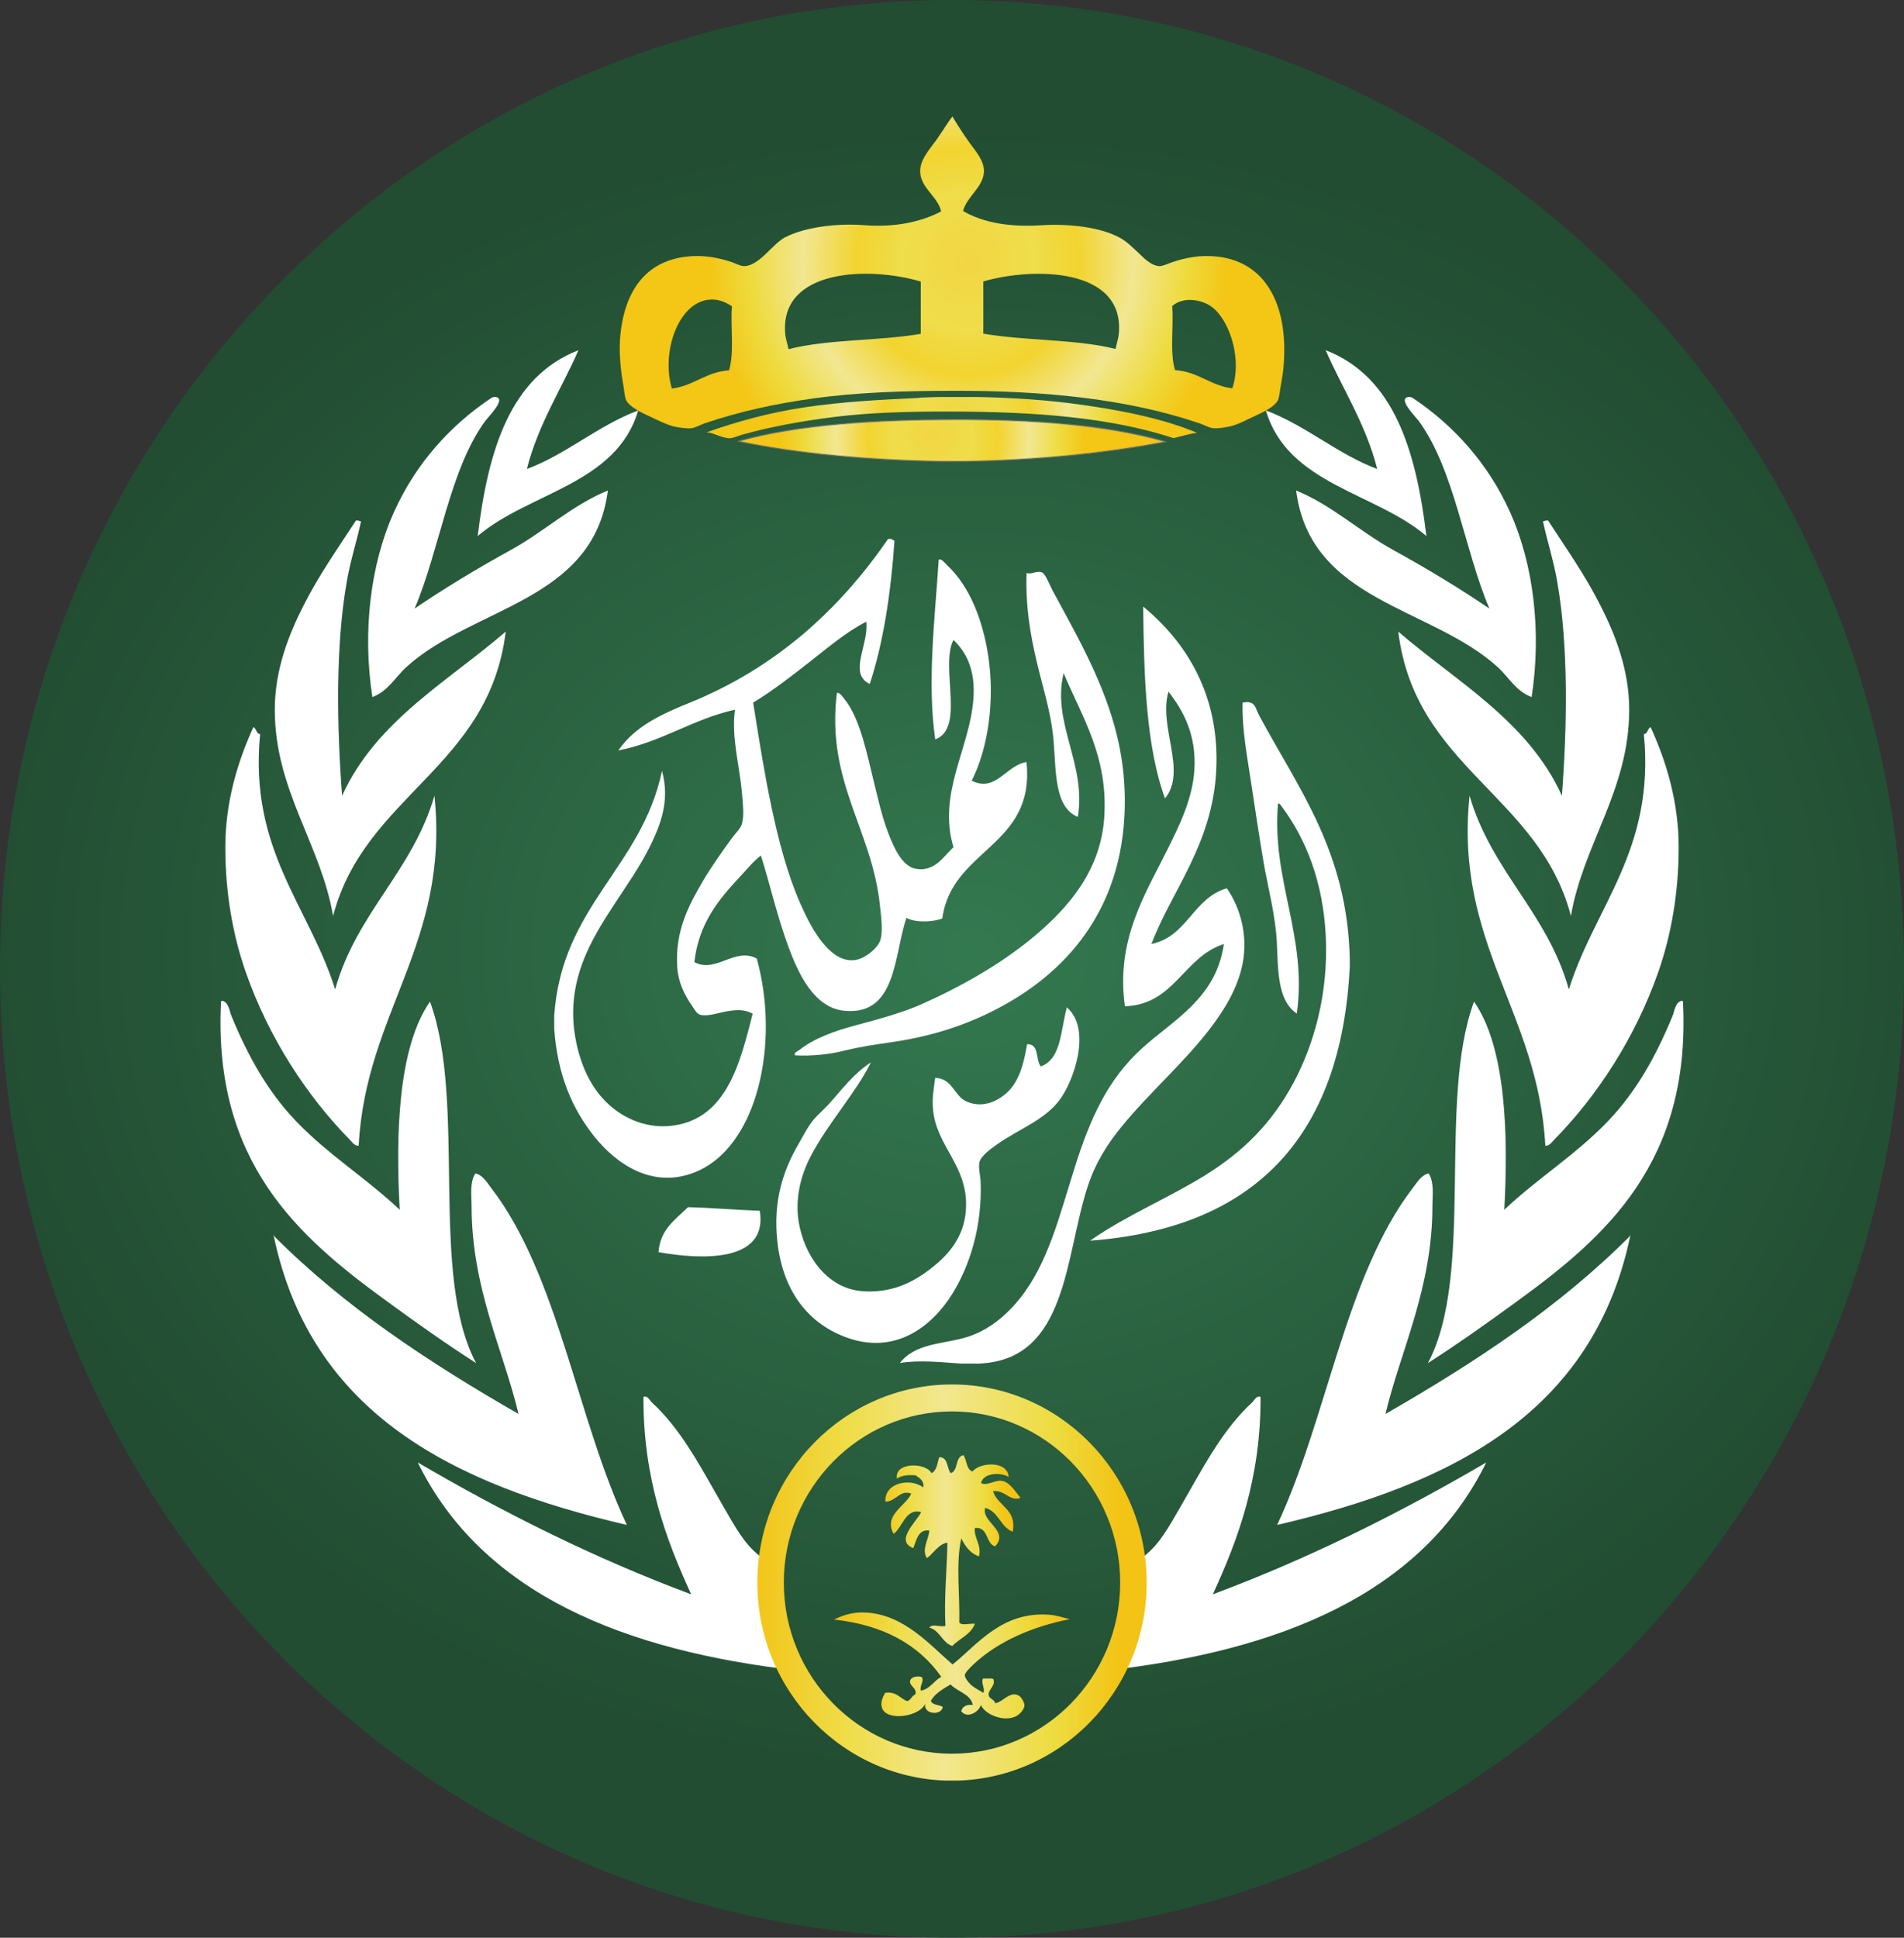 <?xml version="1.0" encoding="UTF-8"?>
<svg id="Layer_1" data-name="Layer 1" xmlns="http://www.w3.org/2000/svg" xmlns:xlink="http://www.w3.org/1999/xlink" viewBox="0 0 196.3 199.73">
  <rect x="0" y="0" width="196.3" height="199.73" fill="#333333" stroke="none"/>
  <defs>
    <style>
      .cls-1 {
        clip-path: url(#clippath-6);
      }

      .cls-2 {
        clip-path: url(#clippath-4);
      }

      .cls-3 {
        fill: url(#linear-gradient-2);
      }

      .cls-4 {
        fill: #fff;
      }

      .cls-5, .cls-6 {
        fill: none;
      }

      .cls-7 {
        fill: url(#radial-gradient);
      }

      .cls-8 {
        fill: url(#radial-gradient-3);
      }

      .cls-9 {
        fill: url(#linear-gradient-3);
      }

      .cls-10 {
        clip-path: url(#clippath-1);
      }

      .cls-11 {
        clip-path: url(#clippath-5);
      }

      .cls-12 {
        clip-path: url(#clippath-3);
      }

      .cls-13 {
        fill: url(#radial-gradient-2);
      }

      .cls-14 {
        fill: url(#radial-gradient-4);
      }

      .cls-6 {
        stroke: #71706e;
        stroke-linecap: round;
        stroke-linejoin: round;
        stroke-width: .1px;
      }

      .cls-15 {
        clip-path: url(#clippath-2);
      }

      .cls-16 {
        fill: url(#linear-gradient);
      }

      .cls-17 {
        clip-path: url(#clippath);
      }
    </style>
    <clipPath id="clippath">
      <path class="cls-5" d="M0,99.86c0,55.15,43.94,99.86,98.15,99.86s98.15-44.71,98.15-99.86S152.36,0,98.15,0,0,44.71,0,99.86"/>
    </clipPath>
    <radialGradient id="radial-gradient" cx="-447.72" cy="1212.65" fx="-447.72" fy="1212.65" r="1.12" gradientTransform="translate(-112203.1 34039.98) rotate(90) scale(75.81 -92.61)" gradientUnits="userSpaceOnUse">
      <stop offset="0" stop-color="#337950"/>
      <stop offset="1" stop-color="#224d32"/>
    </radialGradient>
    <clipPath id="clippath-1">
      <path id="SVGID" class="cls-5" d="M98.02,151.84c-.43-.51-.24-1.65-1.19-1.64-.2.62-.24,1.39-.8,1.64-.53-1.09-3.83-1.19-3.56.56.45-.31,1.11-.4,1.91-.34.4.26.94.58.8,1.25-1.31-1-4.01-.51-3.9,1.47,1.08,0,1.54-1.29,2.67-.82-.57,1.28-2.89,2.2-1.82,4.14.94-.68,1.22-2.68,2.84-2.24-.46.96-2.76,2.97-.81,3.71.32-.81.51-1.98,1.65-1.81-.06.93-.83,1.94-.25,2.84.63-.41,1.2-1.48,2.12-1.59-.06,2.84-.35,5.67-.21,8.58-.2.06-.46.03-.72,0-.38-.05-.75-.1-.94.17,1.11.31,1.31,1.54,2.37,1.9.75-.79,1.9-1.17,2.33-2.29-.21-.03-.44,0-.67.02-.38.04-.74.08-.94-.15.08-2.69-.38-6.13.21-8.67.41.82.92,1.54,1.82,1.85.3-1.23-.55-1.88-.42-2.93,1.44-.13,1.07,1.59,2.08,1.9,1.52-1.6-1.45-2.53-1.02-3.97,1.39.36,1.56,1.97,2.84,2.46.44-2.36-1.55-2.62-2.03-4.18.58-.07.98.16,1.36.38.45.27.87.54,1.48.31-.45-.53-.96-1.39-1.65-1.68-.43-.18-.84-.05-1.24.08-.39.12-.78.25-1.18.09.18-1.06,1.97-1.17,2.84-.65-.11-1.69-2.94-1.53-3.73-.56-.65-.22-.57-1.18-.93-1.68-.89.15-.5,1.62-1.31,1.85"/>
    </clipPath>
    <linearGradient id="linear-gradient" x1="-483.96" y1="1134.41" x2="-482.84" y2="1134.41" gradientTransform="translate(6120.59 14292.7) scale(12.46 -12.46)" gradientUnits="userSpaceOnUse">
      <stop offset="0" stop-color="#f3c315"/>
      <stop offset=".26" stop-color="#efdd4a"/>
      <stop offset=".5" stop-color="#f2e791"/>
      <stop offset=".79" stop-color="#eedb3e"/>
      <stop offset=".95" stop-color="#f3c315"/>
      <stop offset="1" stop-color="#f3c315"/>
    </linearGradient>
    <clipPath id="clippath-2">
      <path id="SVGID-2" data-name="SVGID" class="cls-5" d="M85.99,166.93c5.07.56,8.71,2.57,11.06,5.91-.79.39-1.12,1.24-2.12,1.42-.12-.62.41-1,.08-1.42-.6-.13-1.16.06-1.19.47-.03.49.75.72.55,1.34-.38.13-.44.59-.85.69-.75-.29-1.07-1.01-2.25-.86-.24.39-.53,1-.34,1.55.53,1.52,4.12.81,4.45-.47-.23,1.17,1.67,1.31,1.82.39-.36-.27-1.08-.16-1.23-.65.46-.78,1.26-1.22,2.03-1.68.7.74,2.09,1,2.29,2.11-.66-.06-1.06.16-1.19.65.61.81,1.83.09,2.03-.65.41,1.01,2.4,1.8,3.64,1.16.33-.17.86-.7.85-1.12,0-.32-.35-.84-.51-.95-.94-.64-1.73.66-2.5.73-.13-.44-.63-.41-.68-.86-.05-.55.78-.99.47-1.64-.17-.06-.41-.05-.65-.04-.14,0-.28.01-.41,0-.22.52.26,1.08.04,1.47-.4-.25-.87-.47-1.27-.82-.21-.19-.67-.71-.63-1.03.02-.26.7-.9.93-1.12,2.5-2.33,6.1-3.89,9.87-4.61-.74-.19-1.36-.42-2.16-.47-4.85-.33-7.36,3.09-9.91,5.13-2.26-1.93-4.95-5.12-8.9-5.35-.14,0-.27-.01-.4-.01-1.22,0-2.09.34-2.95.74"/>
    </clipPath>
    <linearGradient id="linear-gradient-2" x1="-474.19" y1="1169.04" x2="-473.07" y2="1169.04" gradientTransform="translate(10390.46 25576.03) scale(21.73 -21.73)" xlink:href="#linear-gradient"/>
    <clipPath id="clippath-3">
      <path id="SVGID-3" data-name="SVGID" class="cls-5" d="M121.15,38.16c-.57-1.8-.13-4.49-.3-6.61,1.16-1.05,3.25-.68,4.3.25,1.77,1.58,2.87,5.38,1.9,8.23-2.29-.29-3.48-1.71-5.89-1.88M73.01,30.9c1.02-.13,1.78.25,2.45.66-.17,2.11.27,4.8-.3,6.61-2.41.17-3.6,1.59-5.89,1.88-1.1-3.65.58-8.75,3.74-9.15M101.38,34.4v-5.39c5.09-1.48,14.48-1.46,13.98,5.28-.04.55-.21,1.03-.35,1.68-4.05-1.03-9.3-.83-13.63-1.58M80.95,34.35c-.53-6.61,8.57-6.93,13.98-5.33v5.39c-4.33.74-9.59.54-13.63,1.58-.14-.67-.31-1.08-.35-1.63M96.38,14.63c-.64.9-1.64,1.99-1.5,3.25.18,1.6,1.82,2.42,2.15,3.91-2.08,1.1-4.83,1.66-7.89,1.42-2.91-.22-6.12.21-8.14,1.22-1.37.68-2.65,2.93-4.25,3-.36.02-.92-.28-1.3-.41-1.45-.48-2.96-.78-4.75-.56-4.23.52-6.29,3.64-6.74,8.03-.18,1.76.03,3.7.3,5.18.1.54.12,1.18.3,1.58.3.64,1.47,1.24,2.2,1.57.94.43,1.87.92,2.65,1.12.5.13,1.39.25,1.85.2.41-.04.91-.34,1.4-.51,3.47-1.18,7.13-1.99,11.04-2.54,4.59-.65,9.41-.8,14.48-.81,9.63-.03,18.19.87,25.47,3.35.51.17,1.02.47,1.45.51.45.04,1.25-.08,1.75-.2.85-.21,1.65-.66,2.65-1.12.74-.34,1.93-.9,2.25-1.57.17-.37.2-1,.3-1.53.1-.55.2-1.11.25-1.62.64-6.26-1.56-11.01-6.69-11.64-1.81-.22-3.34.09-4.74.56-.44.14-.98.43-1.35.41-.86-.06-1.54-.79-2.1-1.32-.59-.56-1.26-1.21-1.9-1.57-1.96-1.11-5.27-1.51-8.19-1.32-3.1.2-5.94-.23-8.04-1.47.38-1.47,2.01-2.39,2.15-3.96.1-1.2-.93-2.3-1.5-3.1-.65-.92-1.23-1.81-1.75-2.69-.49.64-1.11,1.68-1.8,2.64"/>
    </clipPath>
    <radialGradient id="radial-gradient-2" cx="-472.97" cy="1174.53" fx="-472.97" fy="1174.53" r="1.12" gradientTransform="translate(11370.67 28509.39) scale(23.83 -24.25)" gradientUnits="userSpaceOnUse">
      <stop offset="0" stop-color="#f3d643"/>
      <stop offset=".26" stop-color="#efdd4a"/>
      <stop offset=".43" stop-color="#f2d42f"/>
      <stop offset=".64" stop-color="#f2e791"/>
      <stop offset=".84" stop-color="#eedb3e"/>
      <stop offset="1" stop-color="#f4c616"/>
    </radialGradient>
    <clipPath id="clippath-4">
      <path id="SVGID-4" data-name="SVGID" class="cls-5" d="M94.78,41.01c-4.08.19-8.01.41-11.74.96-3.72.55-7.12,1.5-10.19,2.59.76.05,1.6.62,2.4.61.31,0,.81-.23,1.25-.36,2.98-.84,6.22-1.42,9.49-1.83,3.82-.48,7.99-.57,12.13-.56,8.32.02,16.2.55,22.87,2.74.79-.19,1.56-.42,2.4-.56-3.64-1.52-8.26-2.43-13.18-3.05-3.42-.43-7.59-.65-11.42-.65-1.4,0-2.75.03-4.01.09"/>
    </clipPath>
    <radialGradient id="radial-gradient-3" cx="-478.81" cy="1154.34" fx="-478.81" fy="1154.34" r="1.12" gradientTransform="translate(7769.15 18859.41) scale(16.02 -16.3)" xlink:href="#radial-gradient-2"/>
    <clipPath id="clippath-5">
      <path id="SVGID-5" data-name="SVGID" class="cls-5" d="M98.18,43.24c-7.82.03-15.71.46-22.07,2.24,6.32,1.33,13.36,1.93,20.83,2.08h2.4c7.5-.12,14.45-.81,20.87-2.03-6.17-1.77-13.83-2.29-21.48-2.29h-.54"/>
    </clipPath>
    <radialGradient id="radial-gradient-4" cx="-481.38" cy="1145.44" fx="-481.38" fy="1145.44" r="1.12" gradientTransform="translate(6835.44 16356.18) scale(14 -14.24)" xlink:href="#radial-gradient-2"/>
    <clipPath id="clippath-6">
      <path id="SVGID-6" data-name="SVGID" class="cls-5" d="M80.81,163.12c0-9.73,7.78-17.64,17.34-17.64s17.34,7.91,17.34,17.64-7.78,17.64-17.34,17.64-17.34-7.91-17.34-17.64M78.08,163.12c0,11.26,9,20.42,20.07,20.42s20.07-9.16,20.07-20.42-9-20.42-20.07-20.42-20.07,9.16-20.07,20.42"/>
    </clipPath>
    <linearGradient id="linear-gradient-3" x1="-469.01" y1="1187.47" x2="-467.89" y2="1187.47" gradientTransform="translate(16900.72 42755.58) scale(35.87 -35.87)" xlink:href="#linear-gradient"/>
  </defs>
  <g class="cls-17">
    <rect class="cls-7" x="0" y="0" width="196.3" height="199.73"/>
  </g>
  <g class="cls-10">
    <rect class="cls-16" x="91.06" y="149.99" width="14.16" height="19.66"/>
  </g>
  <g class="cls-15">
    <rect class="cls-3" x="85.99" y="166.08" width="24.32" height="11.47"/>
  </g>
  <g>
    <path class="cls-4" d="M136.68,36.11c1.67,3.86,4.14,7.6,5.31,12.23-4.03-1.49-7.29-4.45-11.48-6.04,2.25,7.64,11.24,8.43,16.55,12.95-1.07-8.82-3.33-16.42-10.38-19.15"/>
    <path class="cls-5" d="M136.68,36.11c1.67,3.86,4.14,7.6,5.31,12.23-4.03-1.49-7.29-4.45-11.48-6.04,2.25,7.64,11.24,8.43,16.55,12.95-1.07-8.82-3.33-16.42-10.38-19.15Z"/>
    <path class="cls-4" d="M153.54,62.72c-3.13-2.13-6.45-4.13-9.92-6.04-3.4-1.87-6.36-4.65-9.99-6.12,1.46,11.47,13.91,11.96,20.77,18.19,1.17,1.06,1.86,2.48,3.51,3.1,1.05-6.85.16-13.74-2.19-18.99-2.29-5.12-5.89-9.05-10.07-11.84-.26-.17-.65-.14-.78.08-.29.49,1.11,1.9,1.41,2.3,3.68,5.05,4.67,13.2,7.26,19.3"/>
    <path class="cls-5" d="M153.54,62.72c-3.13-2.13-6.45-4.13-9.92-6.04-3.4-1.87-6.36-4.65-9.99-6.12,1.46,11.47,13.91,11.96,20.77,18.19,1.17,1.06,1.86,2.48,3.51,3.1,1.05-6.85.16-13.74-2.19-18.99-2.29-5.12-5.89-9.05-10.07-11.84-.26-.17-.65-.14-.78.08-.29.49,1.11,1.9,1.41,2.3,3.68,5.05,4.67,13.2,7.26,19.3Z"/>
    <path class="cls-4" d="M159.63,53.66c-.25-.05-.36.05-.55.08.41,1.96,1.09,4,1.48,6.28,1.16,6.7,1.01,14.84.47,22-3.5-7.74-11.01-11.84-16.87-16.92,1.72,14.06,14.53,16.83,17.8,29.31,1.27-7.42,5.99-12.93,6.01-21.21.01-4.14-1.43-7.77-2.97-10.8-1.62-3.2-3.55-5.9-5.39-8.74"/>
    <path class="cls-5" d="M159.63,53.66c-.25-.05-.36.05-.55.08.41,1.96,1.09,4,1.48,6.28,1.16,6.7,1.01,14.84.47,22-3.5-7.74-11.01-11.84-16.87-16.92,1.72,14.06,14.53,16.83,17.8,29.31,1.27-7.42,5.99-12.93,6.01-21.21.01-4.14-1.43-7.77-2.97-10.8-1.62-3.2-3.55-5.9-5.39-8.74Z"/>
    <path class="cls-4" d="M161.74,101.96c-2.2-7.88-7.96-12.13-10.23-19.94-1.58,15.25,7.09,22.3,7.81,36.07.4.06.7-.39.94-.64,4.43-4.51,8.35-10.53,10.7-17.24,1.35-3.86,2.11-8.22,2.11-12.87s-1.25-8.78-2.89-12.39c-.34.13-.27.68-.7.72,1.17,11.96-5.05,17.73-7.73,26.3"/>
    <path class="cls-5" d="M161.74,101.96c-2.2-7.88-7.96-12.13-10.23-19.94-1.58,15.25,7.09,22.3,7.81,36.07.4.06.7-.39.94-.64,4.43-4.51,8.35-10.53,10.7-17.24,1.35-3.86,2.11-8.22,2.11-12.87s-1.25-8.78-2.89-12.39c-.34.13-.27.68-.7.72,1.17,11.96-5.05,17.73-7.73,26.3Z"/>
    <path class="cls-4" d="M173.37,103.15c-.68.2-.72,1.07-.94,1.59-1.71,4.13-3.7,7.73-6.64,10.81-3.24,3.4-7.26,5.9-10.7,9.14.42-7.75.18-16.71-3.12-21.45-3.81,10.32.12,28.16-4.76,37.26,3.1-1.98,6.22-4.2,9.29-6.44,9.08-6.61,17.79-14.25,17.02-30.66.03-.16-.02-.25-.16-.24"/>
    <path class="cls-5" d="M173.37,103.15c-.68.2-.72,1.07-.94,1.59-1.71,4.13-3.7,7.73-6.64,10.81-3.24,3.4-7.26,5.9-10.7,9.14.42-7.75.18-16.71-3.12-21.45-3.81,10.32.12,28.16-4.76,37.26,3.1-1.98,6.22-4.2,9.29-6.44,9.08-6.61,17.79-14.25,17.02-30.66.03-.16-.02-.25-.16-.24Z"/>
    <path class="cls-4" d="M142.84,145.74c1.56-6.56,4.84-12.94,4.84-21.45,0-1.1.21-2.39-.39-3.34-.74.15-1.2.94-1.64,1.51-6.93,9.02-8.83,23.8-13.98,34.72,17.8-4.14,32.52-11.4,36.39-29.71.09-.09.03-.2,0-.08-7.25,7.29-16,13.06-25.22,18.35"/>
    <path class="cls-5" d="M142.84,145.74c1.56-6.56,4.84-12.94,4.84-21.45,0-1.1.21-2.39-.39-3.34-.74.15-1.2.94-1.64,1.51-6.93,9.02-8.83,23.8-13.98,34.72,17.8-4.14,32.52-11.4,36.39-29.71.09-.09.03-.2,0-.08-7.25,7.29-16,13.06-25.22,18.35Z"/>
    <path class="cls-4" d="M153.23,150.74c-8.59,5.03-18.08,9.83-28.19,13.59,2.55-5.54,4.96-11.91,4.92-20.34-.42-.18-.63.34-.86.56-3.13,2.86-5.15,6.9-7.42,10.8-1.09,1.88-2.08,3.76-3.67,5-.02,5.22-1.97,8.91-3.98,11.84,17.8-2.01,32.52-7.84,39.2-21.45"/>
    <path class="cls-5" d="M153.23,150.74c-8.59,5.03-18.08,9.83-28.19,13.59,2.55-5.54,4.96-11.91,4.92-20.34-.42-.18-.63.34-.86.56-3.13,2.86-5.15,6.9-7.42,10.8-1.09,1.88-2.08,3.76-3.67,5-.02,5.22-1.97,8.91-3.98,11.84,17.8-2.01,32.52-7.84,39.2-21.45Z"/>
    <path class="cls-4" d="M59.63,36.11c-1.67,3.86-4.14,7.6-5.31,12.23,4.03-1.49,7.29-4.45,11.48-6.04-2.25,7.64-11.24,8.43-16.55,12.95,1.07-8.82,3.34-16.42,10.38-19.15"/>
    <path class="cls-5" d="M59.63,36.11c-1.67,3.86-4.14,7.6-5.31,12.23,4.03-1.49,7.29-4.45,11.48-6.04-2.25,7.64-11.24,8.43-16.55,12.95,1.07-8.82,3.34-16.42,10.38-19.15Z"/>
    <path class="cls-4" d="M42.76,62.72c3.13-2.13,6.45-4.13,9.92-6.04,3.4-1.87,6.36-4.65,9.99-6.12-1.46,11.47-13.91,11.96-20.77,18.19-1.17,1.06-1.86,2.48-3.51,3.1-1.05-6.85-.16-13.74,2.19-18.99,2.29-5.12,5.89-9.05,10.07-11.84.26-.17.65-.14.78.08.29.49-1.11,1.9-1.41,2.3-3.68,5.05-4.67,13.2-7.26,19.3"/>
    <path class="cls-5" d="M42.76,62.72c3.13-2.13,6.45-4.13,9.92-6.04,3.4-1.87,6.36-4.65,9.99-6.12-1.46,11.47-13.91,11.96-20.77,18.19-1.17,1.06-1.86,2.48-3.51,3.1-1.05-6.85-.16-13.74,2.19-18.99,2.29-5.12,5.89-9.05,10.07-11.84.26-.17.65-.14.78.08.29.49-1.11,1.9-1.41,2.3-3.68,5.05-4.67,13.2-7.26,19.3Z"/>
    <path class="cls-4" d="M36.67,53.66c.25-.05.36.05.55.08-.41,1.96-1.09,4-1.48,6.28-1.16,6.7-1.01,14.84-.47,22,3.5-7.74,11.01-11.84,16.87-16.92-1.72,14.06-14.53,16.83-17.8,29.31-1.27-7.42-5.99-12.93-6.01-21.21-.01-4.14,1.43-7.77,2.97-10.8,1.62-3.2,3.55-5.9,5.39-8.74"/>
    <path class="cls-5" d="M36.67,53.66c.25-.05.36.05.55.08-.41,1.96-1.09,4-1.48,6.28-1.16,6.7-1.01,14.84-.47,22,3.5-7.74,11.01-11.84,16.87-16.92-1.72,14.06-14.53,16.83-17.8,29.31-1.27-7.42-5.99-12.93-6.01-21.21-.01-4.14,1.43-7.77,2.97-10.8,1.62-3.2,3.55-5.9,5.39-8.74Z"/>
    <path class="cls-4" d="M34.56,101.96c2.2-7.88,7.96-12.13,10.23-19.94,1.58,15.25-7.09,22.3-7.81,36.07-.4.06-.7-.39-.94-.64-4.43-4.51-8.35-10.53-10.7-17.24-1.35-3.86-2.11-8.22-2.11-12.87s1.25-8.78,2.89-12.39c.34.13.27.68.7.72-1.17,11.96,5.05,17.73,7.73,26.3"/>
    <path class="cls-5" d="M34.56,101.96c2.2-7.88,7.96-12.13,10.23-19.94,1.58,15.25-7.09,22.3-7.81,36.07-.4.06-.7-.39-.94-.64-4.43-4.51-8.35-10.53-10.7-17.24-1.35-3.86-2.11-8.22-2.11-12.87s1.25-8.78,2.89-12.39c.34.13.27.68.7.72-1.17,11.96,5.05,17.73,7.73,26.3Z"/>
    <path class="cls-4" d="M22.93,103.15c.68.2.72,1.07.94,1.59,1.71,4.13,3.7,7.73,6.64,10.81,3.24,3.4,7.26,5.9,10.7,9.14-.42-7.75-.18-16.71,3.12-21.45,3.81,10.32-.11,28.16,4.76,37.26-3.1-1.98-6.22-4.2-9.29-6.44-9.08-6.61-17.79-14.25-17.02-30.66-.03-.16.02-.25.16-.24"/>
    <path class="cls-5" d="M22.93,103.15c.68.2.72,1.07.94,1.59,1.71,4.13,3.7,7.73,6.64,10.81,3.24,3.4,7.26,5.9,10.7,9.14-.42-7.75-.18-16.71,3.12-21.45,3.81,10.32-.11,28.16,4.76,37.26-3.1-1.98-6.22-4.2-9.29-6.44-9.08-6.61-17.79-14.25-17.02-30.66-.03-.16.02-.25.16-.24Z"/>
    <path class="cls-4" d="M53.46,145.74c-1.56-6.56-4.84-12.94-4.84-21.45,0-1.1-.21-2.39.39-3.34.75.15,1.2.94,1.64,1.51,6.93,9.02,8.83,23.8,13.98,34.72-17.8-4.14-32.52-11.4-36.39-29.71-.09-.09-.03-.2,0-.08,7.25,7.29,16,13.06,25.22,18.35"/>
    <path class="cls-5" d="M53.46,145.74c-1.56-6.56-4.84-12.94-4.84-21.45,0-1.1-.21-2.39.39-3.34.75.15,1.2.94,1.64,1.51,6.93,9.02,8.83,23.8,13.98,34.72-17.8-4.14-32.52-11.4-36.39-29.71-.09-.09-.03-.2,0-.08,7.25,7.29,16,13.06,25.22,18.35Z"/>
    <path class="cls-4" d="M43.07,150.74c8.59,5.03,18.08,9.83,28.19,13.59-2.55-5.54-4.96-11.91-4.92-20.34.42-.18.63.34.86.56,3.13,2.86,5.15,6.9,7.42,10.8,1.09,1.88,2.08,3.76,3.67,5,.02,5.22,1.97,8.91,3.98,11.84-17.8-2.01-32.52-7.84-39.2-21.45"/>
    <path class="cls-5" d="M43.07,150.74c8.59,5.03,18.08,9.83,28.19,13.59-2.55-5.54-4.96-11.91-4.92-20.34.42-.18.63.34.86.56,3.13,2.86,5.15,6.9,7.42,10.8,1.09,1.88,2.08,3.76,3.67,5,.02,5.22,1.97,8.91,3.98,11.84-17.8-2.01-32.52-7.84-39.2-21.45Z"/>
  </g>
  <g class="cls-12">
    <rect class="cls-13" x="63.79" y="11.99" width="69.14" height="32.21"/>
  </g>
  <g class="cls-2">
    <rect class="cls-8" x="72.86" y="40.92" width="50.54" height="4.26"/>
  </g>
  <g class="cls-11">
    <rect class="cls-14" x="76.11" y="43.24" width="44.1" height="4.32"/>
  </g>
  <g>
    <path class="cls-6" d="M99.33,47.56h-2.4c-7.47-.16-14.51-.76-20.83-2.08,6.36-1.77,14.25-2.21,22.07-2.24,7.83-.02,15.71.47,22.02,2.29-6.43,1.22-13.37,1.91-20.87,2.03Z"/>
    <path class="cls-4" d="M91.56,55.55h.36c.06.11.21.11.3.19-.35,5.19-1.13,10.47-2.55,14.76-2.26-1.09-.07-4.03-.36-6.42-2.11,1.08-3.94,2.67-5.83,4.14-1.89,1.47-3.76,2.95-5.83,4.2,1.07,6.69,2.3,14.84,4.8,20.57.84,1.94,1.87,3.92,3.28,5.13.6.52,1.54,1.04,2.61.8.94-.21,2.17-1.2,2.43-2.04.29-.95.06-2.5-.06-3.64-.85-7.84-5.55-12.66-4.43-21.8.24-.15.58.36.79.62,1.61,2,2.3,5.61,3.04,8.59.42,1.68.8,3.47,1.46,5.19.57,1.48,1.41,3.45,2.85,3.71,1.99.35,2.9-1.35,3.88-2.22-1.66-5.61,1.7-10.2,2.06-15.32.2-2.85-.64-4.69-2.06-6.05-1.41,2.77,1.25,9.12-1.88,10.25-.86-5.99-.01-12.65.36-18.53.32-.12.68.41.97.68,2.18,2.08,3.55,5.44,4.13,9.2.71,4.63,0,9.57-1.7,12.91,2.49,1.26,3.54-1.61,5.65-1.92.91,8.76-7.7,8.89-8.68,16.12-1.01.39-2.78.45-3.7-.06-1.3,3.84-1,10.14-6.44,9.57-3.13-.33-4.72-3.9-5.71-6.55-1.2-3.23-1.9-6.44-2.85-9.45-.77.58-1.44,1.42-2.19,2.22-2.12,2.27-4.23,4.76-4.67,8.77,2.21,1.19,4.18-1.58,6.43-.37,2.42,8.68.1,19.5-6.43,22.05-4.5,1.76-8.22-1.08-10.32-3.71-2.3-2.88-3.78-6.35-4.13-11.06v-1.42c.8-11.35,9-15.18,11.11-25.2.86,3.13-.2,5.63-1.21,7.72-1.02,2.09-2.38,4-3.64,5.93-2.43,3.71-5.33,8.25-3.95,14.52.56,2.54,1.62,4.68,3.34,6.24,1.57,1.43,4.16,2.7,7.22,2.04,5-1.07,6.34-6.49,7.59-11.43-.86-.46-1.66-.4-2.61-.25-.87.14-1.96.57-2.79.37-.4-.1-.64-.64-.85-.93-.78-1.1-1.41-2.42-1.52-3.89-.29-3.88,1.29-6.66,2.67-9.02.8-1.36,2.02-3.09,2.97-4.39.35-.48.89-.96,1.03-1.48.24-.91.08-2.11,0-3.09-.25-2.96-1.11-5.7-.73-8.65-4.41.99-7.51,3.32-12.02,4.2,1.75-2.56,4.61-3.8,7.41-4.94,8.8-3.58,15.37-9.54,20.4-16.86"/>
    <path class="cls-5" d="M91.56,55.55h.36c.06.11.21.11.3.19-.35,5.19-1.13,10.47-2.55,14.76-2.26-1.09-.07-4.03-.36-6.42-2.11,1.08-3.94,2.67-5.83,4.14-1.89,1.47-3.76,2.95-5.83,4.2,1.07,6.69,2.3,14.84,4.8,20.57.84,1.94,1.87,3.92,3.28,5.13.6.52,1.54,1.04,2.61.8.94-.21,2.17-1.2,2.43-2.04.29-.95.06-2.5-.06-3.64-.85-7.84-5.55-12.66-4.43-21.8.24-.15.58.36.79.62,1.61,2,2.3,5.61,3.04,8.59.42,1.68.8,3.47,1.46,5.19.57,1.48,1.41,3.45,2.85,3.71,1.99.35,2.9-1.35,3.88-2.22-1.66-5.61,1.7-10.2,2.06-15.32.2-2.85-.64-4.69-2.06-6.05-1.41,2.77,1.25,9.12-1.88,10.25-.86-5.99-.01-12.65.36-18.53.32-.12.68.41.97.68,2.18,2.08,3.55,5.44,4.13,9.2.71,4.63,0,9.57-1.7,12.91,2.49,1.26,3.54-1.61,5.65-1.92.91,8.76-7.7,8.89-8.68,16.12-1.01.39-2.78.45-3.7-.06-1.3,3.84-1,10.14-6.44,9.57-3.13-.33-4.72-3.9-5.71-6.55-1.2-3.23-1.9-6.44-2.85-9.45-.77.58-1.44,1.42-2.19,2.22-2.12,2.27-4.23,4.76-4.67,8.77,2.21,1.19,4.18-1.58,6.43-.37,2.42,8.68.1,19.5-6.43,22.05-4.5,1.76-8.22-1.08-10.32-3.71-2.3-2.88-3.78-6.35-4.13-11.06v-1.42c.8-11.35,9-15.18,11.11-25.2.86,3.13-.2,5.63-1.21,7.72-1.02,2.09-2.38,4-3.64,5.93-2.43,3.71-5.33,8.25-3.95,14.52.56,2.54,1.62,4.68,3.34,6.24,1.57,1.43,4.16,2.7,7.22,2.04,5-1.07,6.34-6.49,7.59-11.43-.86-.46-1.66-.4-2.61-.25-.87.14-1.96.57-2.79.37-.4-.1-.64-.64-.85-.93-.78-1.1-1.41-2.42-1.52-3.89-.29-3.88,1.29-6.66,2.67-9.02.8-1.36,2.02-3.09,2.97-4.39.35-.48.89-.96,1.03-1.48.24-.91.08-2.11,0-3.09-.25-2.96-1.11-5.7-.73-8.65-4.41.99-7.51,3.32-12.02,4.2,1.75-2.56,4.61-3.8,7.41-4.94,8.8-3.58,15.37-9.54,20.4-16.86Z"/>
    <path class="cls-4" d="M81.97,108.8c-.16-.32.29-.45.43-.56,1.46-1.18,3.56-1.95,5.71-2.53,2.46-.66,4.93-1.31,7.1-2.29,4.3-1.94,8.4-4.32,11.72-7.17,3.29-2.82,6.58-6.6,6.92-12.05.4-6.29-2.33-10.35-4.19-14.82-1.25,5.14,2.38,9.39,1.46,14.82-2.4-.97-2.24-4.65-2.49-7.78-.16-2-.66-3.99-1.09-5.62-.98-3.73-1.86-7.4-1.7-11.74.55.19.96-.27,1.58-.06.36.12.81,1.32,1.09,1.85,2.31,4.28,4.94,8.81,6.37,13.9.93,3.29,1.3,6.82.97,10.44-.93,10.17-7.29,16.3-14.93,19.7-2.77,1.23-5.74,2.06-8.99,2.53-1.6.23-3.22.46-4.86.87-1.58.39-3.32.58-5.1.49"/>
    <path class="cls-5" d="M81.97,108.8c-.16-.32.29-.45.43-.56,1.46-1.18,3.56-1.95,5.71-2.53,2.46-.66,4.93-1.31,7.1-2.29,4.3-1.94,8.4-4.32,11.72-7.17,3.29-2.82,6.58-6.6,6.92-12.05.4-6.29-2.33-10.35-4.19-14.82-1.25,5.14,2.38,9.39,1.46,14.82-2.4-.97-2.24-4.65-2.49-7.78-.16-2-.66-3.99-1.09-5.62-.98-3.73-1.86-7.4-1.7-11.74.55.19.96-.27,1.58-.06.36.12.81,1.32,1.09,1.85,2.31,4.28,4.94,8.81,6.37,13.9.93,3.29,1.3,6.82.97,10.44-.93,10.17-7.29,16.3-14.93,19.7-2.77,1.23-5.74,2.06-8.99,2.53-1.6.23-3.22.46-4.86.87-1.58.39-3.32.58-5.1.49Z"/>
    <path class="cls-4" d="M101.03,140.55h-1.94c-2.03-.14-4.34-.39-6.31-.06,1.6-2.08,4.51-1.94,6.86-2.66,2.3-.7,4.14-2.28,5.53-4.02,2.89-3.62,4.06-8.51,5.65-13.53,1.6-5.07,3.41-9.04,6.92-12.23,3.25-2.95,7.64-5.14,8.44-10.75-4.16,1.33-5.1,6.26-10.2,6.42-.99-6.92,2.2-11.73,4.49-16.37,1.08-2.19,2.5-5.03,2.67-8.03.2-3.51-1.05-5.94-2.67-8.03-1.07,3.58,1.95,8.21-.36,11-1.96-5.36-2.17-12.5-2.25-19.77,4.36,3.6,7.94,9.05,7.53,16.93-.4,7.61-4.57,12.3-6.68,17.85,3.71-.77,4.29-4.74,7.77-5.74,1.43,2.03,2.18,4.9,1.64,7.72-.5,2.6-1.93,4.83-3.22,6.55-2.7,3.59-6.4,6.79-9.23,10.25-1.45,1.77-2.71,3.72-3.52,6.18-2.38,7.21-2.06,17.85-11.11,18.28"/>
    <path class="cls-5" d="M101.03,140.55h-1.94c-2.03-.14-4.34-.39-6.31-.06,1.6-2.08,4.51-1.94,6.86-2.66,2.3-.7,4.14-2.28,5.53-4.02,2.89-3.62,4.06-8.51,5.65-13.53,1.6-5.07,3.41-9.04,6.92-12.23,3.25-2.95,7.64-5.14,8.44-10.75-4.16,1.33-5.1,6.26-10.2,6.42-.99-6.92,2.2-11.73,4.49-16.37,1.08-2.19,2.5-5.03,2.67-8.03.2-3.51-1.05-5.94-2.67-8.03-1.07,3.58,1.95,8.21-.36,11-1.96-5.36-2.17-12.5-2.25-19.77,4.36,3.6,7.94,9.05,7.53,16.93-.4,7.61-4.57,12.3-6.68,17.85,3.71-.77,4.29-4.74,7.77-5.74,1.43,2.03,2.18,4.9,1.64,7.72-.5,2.6-1.93,4.83-3.22,6.55-2.7,3.59-6.4,6.79-9.23,10.25-1.45,1.77-2.71,3.72-3.52,6.18-2.38,7.21-2.06,17.85-11.11,18.28Z"/>
    <path class="cls-4" d="M139.16,98.85v.8c-.88,17.6-9.86,26.95-26.77,28.23,3.69-2.59,8.05-4.38,11.84-6.73,3.91-2.43,6.86-5.33,9.11-9.51,2.14-3.99,3.65-9.29,3.34-15.26-.29-5.48-2.02-9.84-4.43-13.1-.13-.18-.37-.59-.49-.43-.67,7.96,3.05,13.61,1.94,21.62-2.02-1.34-1.92-4.52-2.06-7.35-.14-2.76-.91-5.64-1.34-8.09-.46-2.71-.87-5.43-1.28-8.15-.41-2.79-.98-5.58-.91-8.46,1.33-.26,1.28.53,1.76,1.42,4.01,7.46,9.06,13.98,9.29,25.02"/>
    <path class="cls-5" d="M139.16,98.85v.8c-.88,17.6-9.86,26.95-26.77,28.23,3.69-2.59,8.05-4.38,11.84-6.73,3.91-2.43,6.86-5.33,9.11-9.51,2.14-3.99,3.65-9.29,3.34-15.26-.29-5.48-2.02-9.84-4.43-13.1-.13-.18-.37-.59-.49-.43-.67,7.96,3.05,13.61,1.94,21.62-2.02-1.34-1.92-4.52-2.06-7.35-.14-2.76-.91-5.64-1.34-8.09-.46-2.71-.87-5.43-1.28-8.15-.41-2.79-.98-5.58-.91-8.46,1.33-.26,1.28.53,1.76,1.42,4.01,7.46,9.06,13.98,9.29,25.02Z"/>
    <path class="cls-4" d="M89.8,109.48c-1.58,3.22-4.42,6.23-6.25,9.76-.99,1.9-1.59,4.29-1.21,6.67.54,3.39,2.84,6.86,6.5,7.17,3.04.25,5.3-.89,7.16-2.35,1.72-1.34,3.38-3.15,3.58-5.99.33-4.61-3.14-6.56-3.4-10.56-.08-1.21.11-2.04.24-3.09,1.82.11,1.92,1.82,3.16,2.41,2.03.97,4.06-.39,4.92-1.67.83-1.24,1.1-2.6,1.4-4.2,1.27-.05.85,1.61,1.4,2.29,2.12-.75,2.05-3.72,2.67-5.99-.02-.11.06-.13.06-.06,2.52,2.22.71,7.51-.79,9.51-1.57,2.09-4.23,3.01-6.44,4.57-.65.46-1.69,1.21-1.82,1.85-.13.59.1,1.36.12,1.98.18,4.67-1.14,8.76-2.98,11.68-1.95,3.08-5.73,6.37-11.05,4.32-3.96-1.53-6.38-4.92-6.92-9.76-.48-4.27.62-7.43,2.19-10.13.49-.85.98-1.83,1.58-2.53.45-.52,1-.98,1.46-1.48,1.39-1.52,2.57-3.19,4.43-4.39"/>
    <path class="cls-5" d="M89.8,109.48c-1.58,3.22-4.42,6.23-6.25,9.76-.99,1.9-1.59,4.29-1.21,6.67.54,3.39,2.84,6.86,6.5,7.17,3.04.25,5.3-.89,7.16-2.35,1.72-1.34,3.38-3.15,3.58-5.99.33-4.61-3.14-6.56-3.4-10.56-.08-1.21.11-2.04.24-3.09,1.82.11,1.92,1.82,3.16,2.41,2.03.97,4.06-.39,4.92-1.67.83-1.24,1.1-2.6,1.4-4.2,1.27-.05.85,1.61,1.4,2.29,2.12-.75,2.05-3.72,2.67-5.99-.02-.11.06-.13.06-.06,2.52,2.22.71,7.51-.79,9.51-1.57,2.09-4.23,3.01-6.44,4.57-.65.46-1.69,1.21-1.82,1.85-.13.59.1,1.36.12,1.98.18,4.67-1.14,8.76-2.98,11.68-1.95,3.08-5.73,6.37-11.05,4.32-3.96-1.53-6.38-4.92-6.92-9.76-.48-4.27.62-7.43,2.19-10.13.49-.85.98-1.83,1.58-2.53.45-.52,1-.98,1.46-1.48,1.39-1.52,2.57-3.19,4.43-4.39Z"/>
    <path class="cls-4" d="M70.92,124.43c2.53.06,4.91.28,7.41.37.89,5.39-6.15,5.04-10.44,4.26.18-2.38,1.76-3.36,3.04-4.63"/>
    <path class="cls-5" d="M70.92,124.43c2.53.06,4.91.28,7.41.37.89,5.39-6.15,5.04-10.44,4.26.18-2.38,1.76-3.36,3.04-4.63Z"/>
  </g>
  <g class="cls-1">
    <rect class="cls-9" x="78.08" y="142.69" width="40.14" height="40.84"/>
  </g>
  <path class="cls-5" d="M98.15,183.53c-11.07,0-20.07-9.16-20.07-20.42s9-20.42,20.07-20.42,20.07,9.16,20.07,20.42-9,20.42-20.07,20.42ZM98.15,145.47c-9.56,0-17.34,7.91-17.34,17.64s7.78,17.64,17.34,17.64,17.34-7.91,17.34-17.64-7.78-17.64-17.34-17.64Z"/>
</svg>